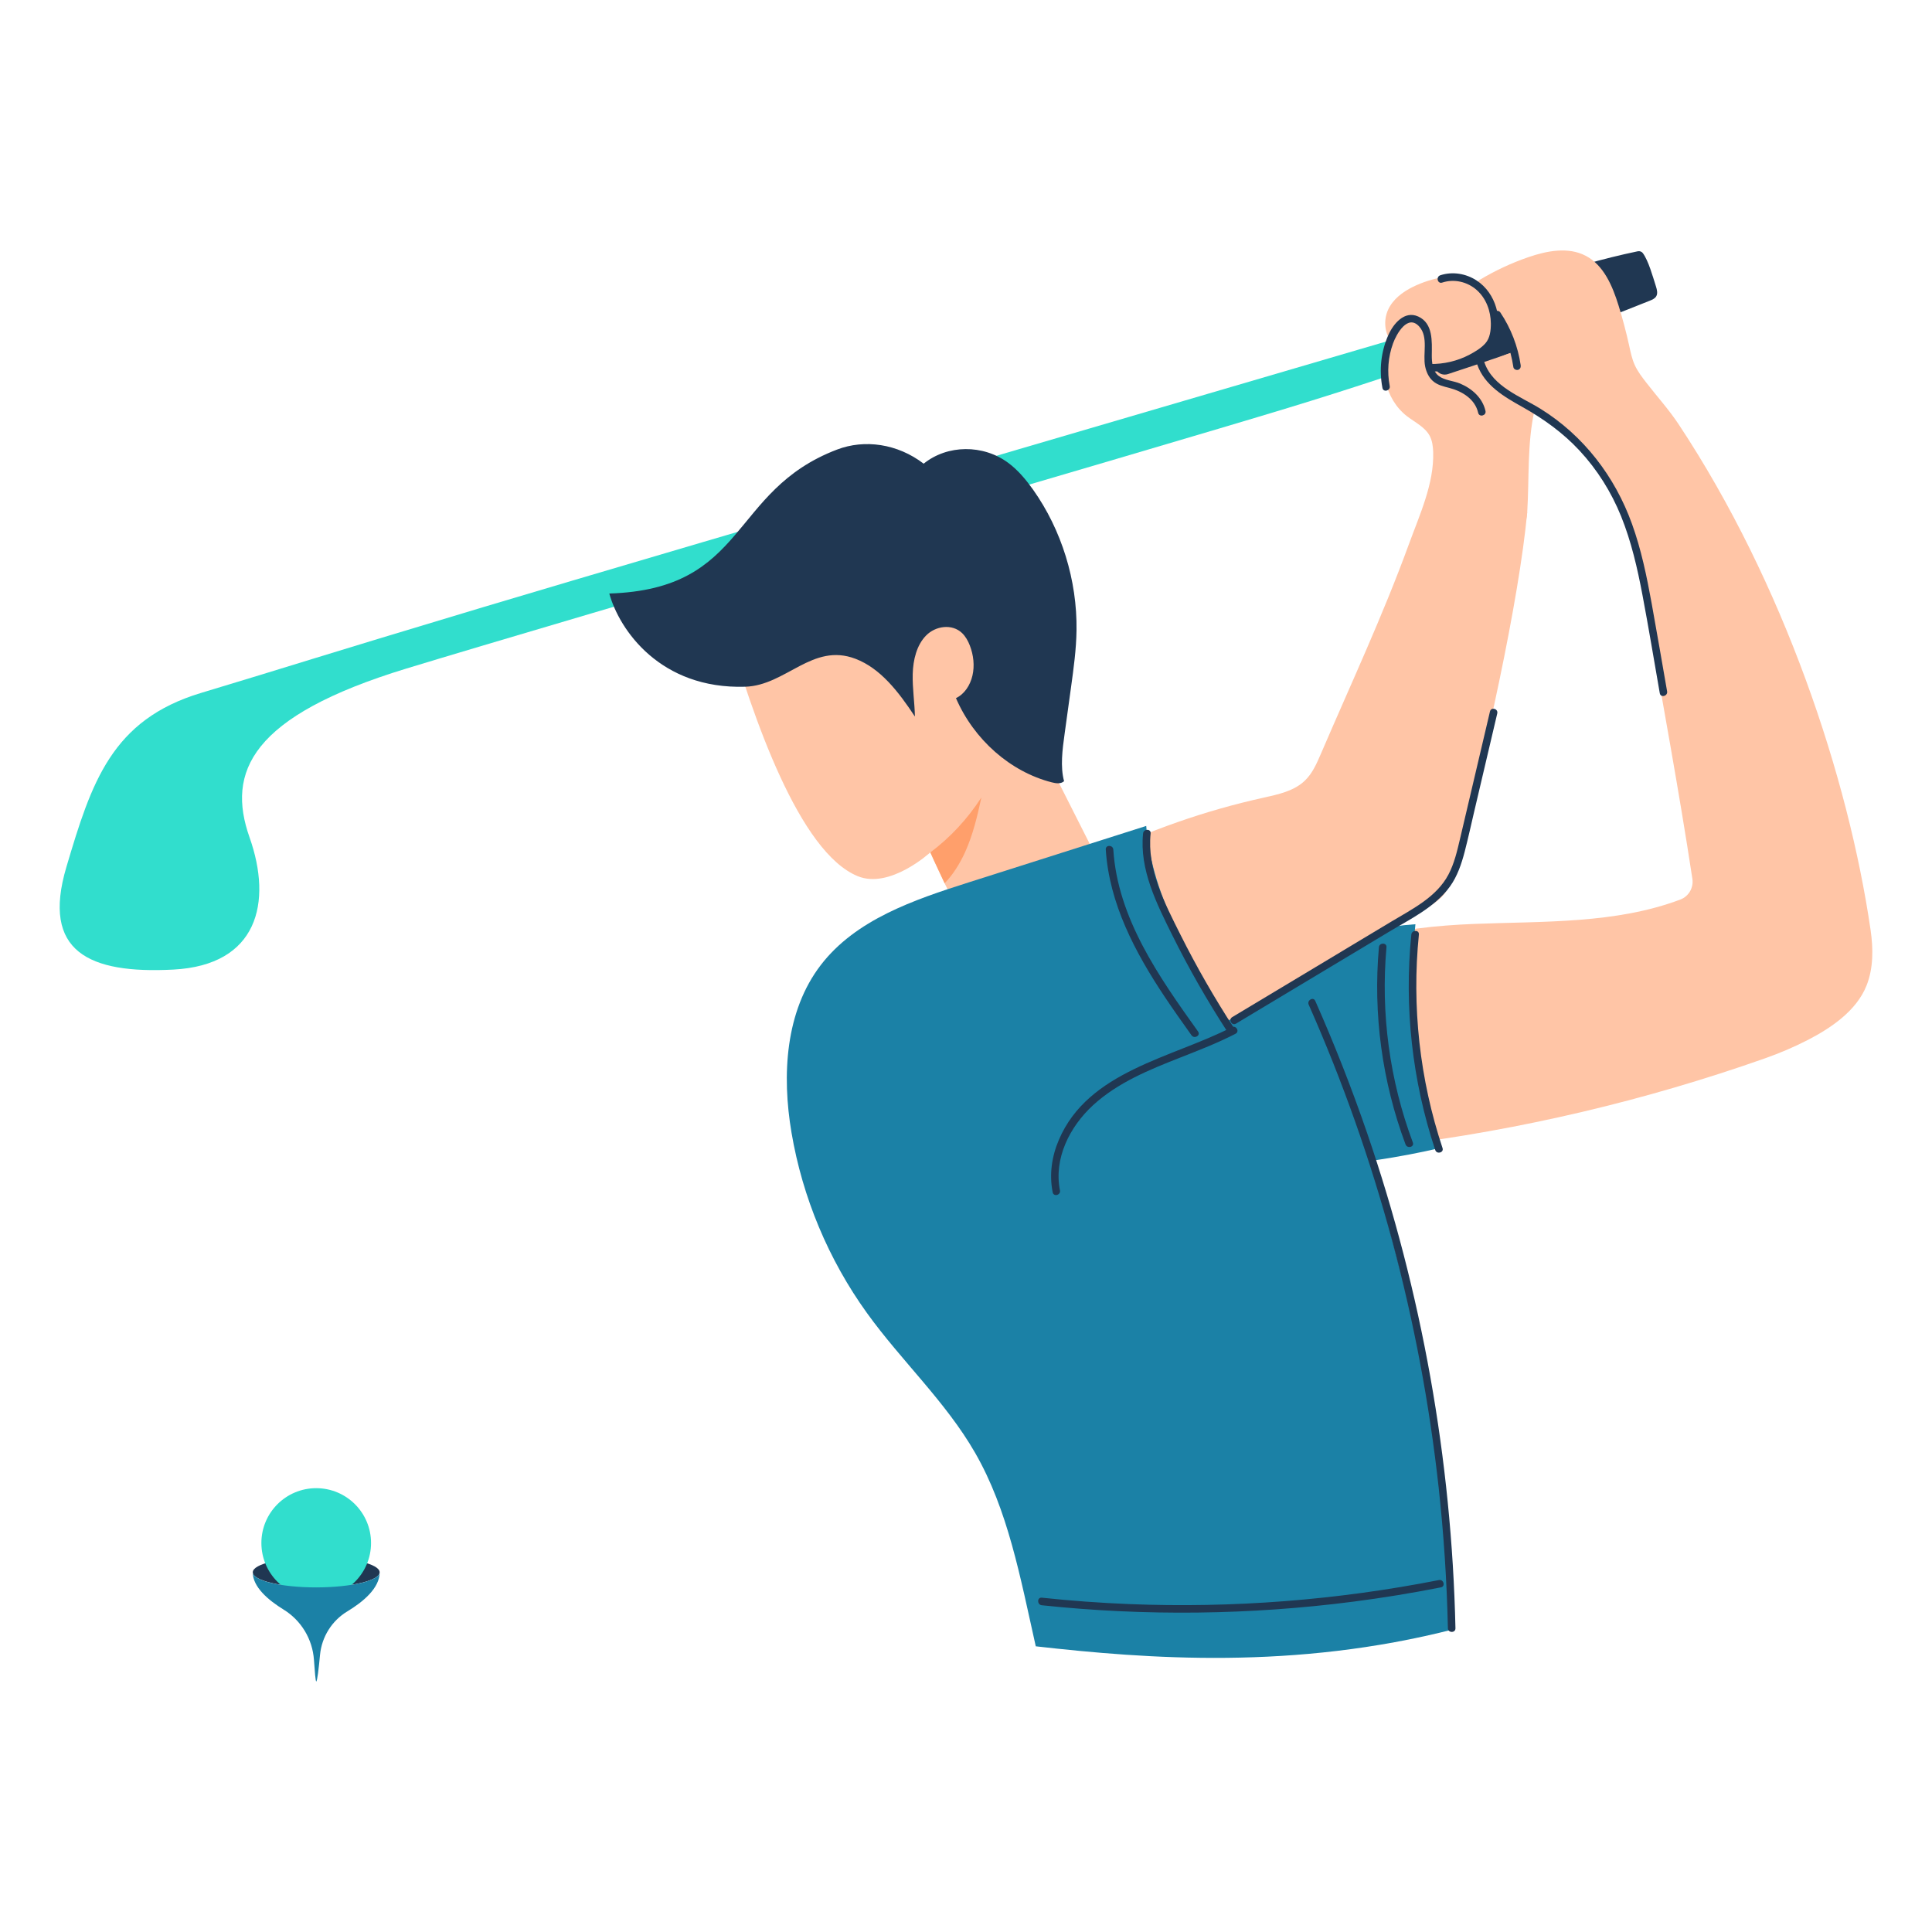 <?xml version="1.0" encoding="utf-8"?>
<svg xmlns="http://www.w3.org/2000/svg" fill="none" height="3000" viewBox="0 0 3000 3000" width="3000">
  <path d="M2215.9 511.699C2215.9 511.699 1014.2 863.555 750.117 942.832C486.035 1022.11 451.641 1034.06 312.422 1075.9C173.203 1117.73 142.031 1214.94 103.067 1346.37C64.102 1477.79 138.106 1512.42 269.121 1505.57C400.137 1498.77 423.34 1401.68 387.481 1300.25C351.68 1198.83 388.887 1111.99 631.231 1038.05C873.574 964.102 1797.48 695.156 1999.8 633.457C2202.13 571.758 2323.13 524.531 2323.13 524.531L2215.9 511.699Z" fill="#31DECD"/>
  <path d="M1629.14 1185.7L1789.69 1503.51C1789.69 1503.51 1631.54 1692.36 1607.58 1650.35C1595.98 1629.96 1478.32 1395.7 1466.78 1371.5C1454.12 1344.96 1444.57 1323.57 1444.57 1323.57C1444.57 1323.57 1381.88 1381.17 1331.78 1360.48C1241.6 1323.34 1169.94 1117.61 1126.12 965.68L1434.38 862.438L1600.49 940.602L1629.14 1185.7Z" fill="#FFC5A6"/>
  <path d="M1652.28 1213C1647.3 1217.58 1639.74 1216.52 1633.18 1214.82C1569.02 1198.47 1512.24 1148.55 1484.41 1084.04C1497.48 1077.89 1506.5 1064.24 1510.02 1049C1513.53 1033.83 1511.72 1017.3 1506.03 1002.54C1503.22 995.271 1499.35 988.239 1493.85 982.966C1478.26 968.142 1452.65 971.892 1438.01 986.833C1423.36 1001.77 1417.85 1024.63 1417.26 1046.6C1416.68 1068.57 1420.25 1090.6 1420.66 1112.63C1394.82 1073.55 1367.11 1037.81 1328.44 1022.99C1261.52 997.38 1220.56 1064.35 1157.28 1066.34C1025.33 1070.45 961.697 978.161 946.111 921.618C1161.97 914.88 1131.74 762.067 1299.78 698.083C1342.62 681.735 1393.65 688.942 1434.26 719.997C1471.17 690.231 1526.72 689.763 1565.8 718.884C1580.68 729.958 1592.93 744.607 1603.94 760.017C1648.42 822.653 1672.73 901.169 1671.62 978.689C1671.21 1008.51 1667.11 1037.99 1663.06 1067.4C1659.78 1091.19 1656.5 1114.98 1653.22 1138.77C1649.65 1164.2 1646.25 1190.62 1652.28 1213Z" fill="#203752"/>
  <path d="M1523.9 1238.32C1517.63 1267.44 1510.66 1296.62 1498.53 1323.4C1490.39 1341.15 1479.96 1357.91 1466.83 1371.56C1454.18 1345.02 1444.63 1323.63 1444.63 1323.63C1475.97 1300.08 1501.93 1272.01 1523.9 1238.32Z" fill="#FF9F6B"/>
  <path d="M2371.46 795.53C2374.74 742.386 2371.17 688.714 2382.83 636.741C2388.34 612.308 2395.54 587.581 2392.91 562.679C2388.28 519.671 2350.43 482.581 2307.3 478.831C2278.24 476.312 2248.77 487.855 2227.26 507.542C2212.5 521.077 2201.07 538.714 2197.26 558.343C2188.83 602.23 2218.88 643.714 2226.56 687.718C2232.07 719.3 2225.86 751.644 2227.56 783.636C2229.2 815.628 2241.85 850.784 2271.15 863.792C2292.71 873.401 2367.54 858.343 2371.46 795.53Z" fill="#FFC5A6"/>
  <path d="M2543.14 390.173C2433.45 413.083 2325.47 453.806 2220.35 491.541C2213.61 493.943 2209.04 500.447 2209.39 507.595C2210.39 531.091 2217.77 554.353 2230.08 574.392C2233.88 580.544 2241.5 583.123 2248.3 580.896C2354.06 546.384 2458.65 508.357 2561.89 466.873C2565.58 465.408 2569.51 463.708 2571.62 460.369C2574.43 455.857 2573.02 450.056 2571.44 445.017C2566.34 429.021 2559.72 404.88 2550.99 393.044C2549.24 390.642 2546.07 389.587 2543.14 390.173Z" fill="#203752"/>
  <path d="M2606.78 659.124C2591.72 636.331 2573.26 615.94 2556.5 594.319C2549.76 585.647 2543.03 576.917 2538.46 566.897C2534.06 557.229 2531.95 546.682 2529.67 536.252C2525.1 515.51 2519.65 494.944 2513.38 474.67C2503.94 444.26 2490.41 411.741 2462.11 397.092C2435.16 383.088 2402.34 389.358 2373.57 399.202C2347.32 408.225 2322.01 420.002 2298.22 434.241C2292.07 437.932 2285.1 443.85 2286.97 450.823C2288.03 454.807 2291.66 457.385 2295 459.846C2323.71 480.881 2343.34 511.526 2349.67 546.565C2349.67 546.565 2305.37 562.209 2305.96 567.893C2320.78 590.276 2340.06 609.729 2362.32 624.788C2381.31 637.62 2402.34 647.229 2421.33 660.061C2467.62 691.35 2499.43 740.627 2519.47 792.834C2539.45 845.041 2548.77 900.588 2558.26 955.725C2581.64 1091.37 2606.95 1226.66 2627.93 1364.65C2629.98 1378.3 2622.36 1391.78 2609.47 1396.7C2509.1 1434.67 2396.95 1430.39 2288.91 1434.67C2172.95 1439.3 2047.97 1459.22 1966.76 1542.13C1929.37 1580.28 1903.48 1635.82 1918.53 1687.09C1932.01 1733.09 1976.01 1765.14 2022.42 1777.21C2068.83 1789.28 2117.75 1784.71 2165.39 1778.79C2361.33 1754.48 2554.63 1709.01 2740.84 1643.32C2763.57 1635.3 2785.78 1625.86 2807.17 1614.85C2842.67 1596.51 2882.75 1569.85 2898.46 1530.12C2909.06 1503.23 2908.83 1472.99 2904.67 1444.34C2870.1 1206.98 2769.61 905.276 2606.78 659.124Z" fill="#FFC5A6"/>
  <path d="M2197.85 1435.13C2185.78 1552.5 2199.03 1672.44 2235.76 1782.71C2106.39 1812.6 1972.27 1821.97 1839.96 1810.31C1824.38 1808.96 1807.79 1806.91 1795.67 1797.01C1782.13 1786.05 1777.03 1767.71 1775.63 1750.37C1771.76 1701.8 1791.8 1653.46 1822.44 1615.54C1853.09 1577.63 1893.69 1549.04 1935.7 1524.31C2016.15 1476.91 2106.45 1441.17 2197.85 1435.13Z" fill="#1B81A6"/>
  <path d="M1753.77 1671.15C1906.23 1585.43 2058.46 1499.29 2210.39 1412.63C2223.28 1405.25 2236.7 1397.52 2244.96 1385.15C2250.82 1376.42 2253.75 1366.11 2256.5 1355.97C2306.31 1173.22 2358.92 930.758 2371.46 795.406C2300.33 734.762 2248.36 658.648 2223.22 569.762C2245.37 569.351 2265.88 561.031 2284.86 552.945C2294.41 548.844 2304.37 544.449 2311.05 536.48C2321.13 524.469 2321.42 507.125 2319.14 491.598C2315.39 466.285 2303.14 439.039 2278.89 430.953C2268.81 427.613 2257.91 427.965 2247.36 429.371C2230.96 431.539 2214.9 436.051 2199.78 442.73C2183.44 449.937 2167.67 460.191 2158.36 475.426C2149.04 490.66 2147.69 511.754 2159.18 529.332C2139.02 567.652 2150.39 619.742 2184.67 646.226C2197.15 655.836 2212.67 662.984 2220.06 676.871C2224.1 684.547 2225.15 693.453 2225.45 702.125C2226.85 751.109 2204.76 798.394 2187.36 846.031C2146.93 956.656 2097.48 1062.42 2051.01 1170.64C2044.63 1185.46 2038.01 1200.7 2026.4 1211.95C2009.35 1228.47 1984.69 1233.57 1961.54 1238.73C1871.37 1258.71 1783.59 1289.41 1700.62 1329.96C1695.12 1360.02 1689.55 1390.78 1694.24 1420.95C1698.87 1450.6 1712.99 1477.73 1724 1505.68C1744.04 1556.48 1753.94 1611.15 1753.77 1671.15Z" fill="#FFC5A6"/>
  <path d="M2257.62 2529.79C2259.49 2296.29 2195.27 2039.95 2131.87 1815.18C2093.61 1679.42 2087.69 1702.62 1912.68 1596.39C1853.09 1497.02 1788.63 1395.3 1779.84 1282.5C1687.79 1311.8 1595.74 1341.1 1503.63 1370.34C1418.91 1397.29 1328.79 1427.93 1274.59 1498.42C1219.34 1570.38 1213.89 1669.4 1229.06 1758.81C1246.11 1859.42 1286.54 1956.04 1346.19 2038.83C1399.75 2113.19 1468.53 2176.53 1514.18 2255.98C1565.21 2344.81 1584.02 2447.88 1608.34 2556.39C1782.07 2576.02 2010.18 2593.31 2257.62 2529.79Z" fill="#1B81A6"/>
  <path d="M491.017 2464.8C545.415 2464.8 589.513 2454.34 589.513 2441.42C589.513 2428.51 545.415 2418.04 491.017 2418.04C436.619 2418.04 392.521 2428.51 392.521 2441.42C392.521 2454.34 436.619 2464.8 491.017 2464.8Z" fill="#203752"/>
  <path d="M491.013 2481.1C538.032 2481.1 576.149 2442.98 576.149 2395.96C576.149 2348.94 538.032 2310.83 491.013 2310.83C443.993 2310.83 405.876 2348.94 405.876 2395.96C405.876 2442.98 443.993 2481.1 491.013 2481.1Z" fill="#31DECD"/>
  <path d="M589.572 2441.42C589.572 2466.21 563.322 2487.66 539.357 2502.13C515.334 2516.6 499.631 2541.68 496.936 2569.63C494.943 2590.84 492.6 2610.99 491.018 2610.99C490.021 2610.99 488.732 2595.47 487.502 2577.42C485.275 2545.37 467.814 2516.25 440.393 2499.37C416.779 2484.84 392.463 2464.33 392.463 2441.48C392.463 2454.37 436.525 2464.92 490.959 2464.92C545.451 2464.86 589.572 2454.37 589.572 2441.42Z" fill="#1B81A6"/>
  <path d="M1774.98 1294.1C1769.06 1350.11 1796.13 1403.38 1820.27 1452.07C1845.99 1503.92 1874.76 1554.2 1906.29 1602.71C1910.39 1609.04 1920.58 1603.18 1916.42 1596.85C1885.9 1549.86 1857.95 1501.23 1832.87 1451.13C1808.67 1402.79 1780.84 1349.88 1786.7 1294.16C1787.52 1286.66 1775.74 1286.66 1774.98 1294.1Z" fill="#203752"/>
  <path d="M1645.9 1848.46C1636 1798.6 1661.25 1749.32 1697.29 1716.15C1735.55 1681 1784.77 1661.02 1832.46 1642.27C1861.58 1630.84 1890.76 1619.53 1918.6 1605.18C1925.28 1601.72 1919.42 1591.58 1912.74 1595.04C1819.98 1642.85 1689.96 1662.66 1644.2 1769.94C1633.19 1795.73 1629.08 1823.73 1634.59 1851.39C1636.06 1858.83 1647.36 1855.78 1645.9 1848.46Z" fill="#203752"/>
  <path d="M1717.03 1319.12C1722.42 1403.2 1762.62 1478.9 1808.5 1547.75C1821.97 1567.97 1836.09 1587.83 1850.21 1607.63C1854.55 1613.73 1864.75 1607.93 1860.35 1601.77C1800.12 1517.46 1735.55 1426.11 1728.75 1319.24C1728.22 1311.68 1716.5 1311.62 1717.03 1319.12Z" fill="#203752"/>
  <path d="M1919.29 1589.47C1998.28 1542.07 2077.2 1494.66 2156.19 1447.26C2189.47 1427.28 2228.32 1408.76 2251.58 1376.42C2263.01 1360.48 2269.39 1341.5 2274.31 1322.69C2279.65 1302.07 2284.22 1281.21 2289.08 1260.41C2301.03 1209.55 2312.99 1158.63 2324.94 1107.77C2326.64 1100.44 2315.33 1097.4 2313.63 1104.72C2303.2 1149.02 2292.83 1193.32 2282.4 1237.55C2277.3 1259.23 2272.2 1280.91 2267.11 1302.59C2262.65 1321.46 2258.26 1340.74 2249.12 1358.02C2230.66 1393.06 2192.87 1411.58 2160.29 1431.15C2121.21 1454.58 2082.13 1478.02 2043.1 1501.52C1999.86 1527.48 1956.68 1553.43 1913.44 1579.33C1906.93 1583.2 1912.79 1593.39 1919.29 1589.47Z" fill="#203752"/>
  <path d="M2032.15 1560.05C2084.71 1678.71 2128.01 1801.4 2161.76 1926.73C2195.62 2052.48 2219.82 2180.86 2234 2310.35C2241.91 2382.77 2246.66 2455.48 2248.3 2528.32C2248.48 2535.87 2260.2 2535.93 2260.02 2528.37C2257.09 2397.59 2244.02 2267.11 2221.05 2138.32C2198.09 2009.59 2165.21 1882.67 2122.73 1758.98C2098.89 1689.61 2072.05 1621.29 2042.34 1554.2C2039.24 1547.28 2029.1 1553.2 2032.15 1560.05Z" fill="#203752"/>
  <path d="M1617.6 2492.63C1778.5 2509.69 1941.21 2507.75 2101.64 2487.01C2147.11 2481.15 2192.4 2473.71 2237.4 2464.86C2244.85 2463.4 2241.8 2452.09 2234.47 2453.49C2076.27 2484.67 1914.55 2497.26 1753.42 2490.82C1708.07 2489 1662.77 2485.66 1617.66 2480.86C1610.16 2480.1 1610.16 2491.81 1617.6 2492.63Z" fill="#203752"/>
  <path d="M2191.52 1451.08C2180.16 1563.69 2192.87 1678.3 2228.61 1785.71C2230.96 1792.85 2242.33 1789.92 2239.98 1782.78C2204.53 1676.19 2191.99 1562.87 2203.24 1451.14C2204 1443.64 2192.29 1443.64 2191.52 1451.08Z" fill="#203752"/>
  <path d="M2141.19 1470.82C2131.93 1574.42 2146.17 1679.59 2182.5 1777.03C2185.14 1784.06 2196.5 1781.13 2193.87 1774.1C2157.77 1677.48 2143.77 1573.65 2152.91 1470.94C2153.61 1463.38 2141.89 1463.38 2141.19 1470.82Z" fill="#203752"/>
  <path d="M2157.95 599.418C2153.67 577.21 2155.43 554.3 2163.16 533.089C2168.5 518.441 2185.96 487.035 2203.89 507.191C2218.42 523.539 2208.98 549.437 2212.97 569.066C2214.67 577.269 2218.3 585.531 2224.57 591.273C2231.84 597.953 2241.39 600.003 2250.64 602.406C2270.51 607.562 2290.49 619.75 2295.29 641.019C2296.99 648.402 2308.3 645.414 2306.66 638.089C2302.09 617.875 2285.8 603.402 2267.29 595.609C2256.74 591.156 2243.2 590.804 2234.06 583.773C2224.39 576.39 2223.22 562.738 2223.28 551.488C2223.46 530.335 2225.51 502.093 2202.25 491.488C2180.74 481.761 2163.57 502.855 2155.78 520.316C2144.3 546.156 2141.31 574.632 2146.64 602.347C2147.99 609.789 2159.36 606.742 2157.95 599.418Z" fill="#203752"/>
  <path d="M2239.39 438.806C2257.97 432.653 2278.71 437.517 2293.24 450.525C2307.77 463.532 2314.86 483.044 2314.98 502.263C2315.04 512.927 2313.81 524.88 2306.48 533.142C2299.92 540.583 2290.55 546.091 2281.87 550.72C2262.95 560.739 2241.8 565.544 2220.47 565.251C2212.91 565.134 2212.85 576.853 2220.41 576.97C2240.04 577.263 2259.32 573.454 2277.36 565.778C2293.77 558.806 2314.45 547.732 2321.95 530.564C2328.92 514.568 2328.05 494.118 2323.24 477.653C2318.26 460.603 2307.89 445.368 2292.95 435.583C2276.42 424.743 2255.33 421.228 2236.52 427.439C2229.32 429.841 2232.19 441.15 2239.39 438.806Z" fill="#203752"/>
  <path d="M2319.61 491.195C2335.55 514.984 2345.8 541.82 2349.96 570.12C2350.43 573.284 2354.3 575.042 2357.11 574.339C2360.45 573.519 2361.74 570.296 2361.33 567.191C2357.05 537.952 2346.21 509.886 2329.81 485.335C2325.59 479.124 2315.39 484.925 2319.61 491.195Z" fill="#203752"/>
  <path d="M2293.83 566.019C2305.14 598.48 2335.49 616 2363.85 631.879C2396.78 650.336 2426.84 671.898 2452.62 699.613C2480.27 729.32 2501.95 764.007 2517.19 801.566C2533.07 840.882 2542.56 882.425 2550.41 923.968C2560.02 974.652 2568.4 1025.63 2577.31 1076.49C2578.59 1083.93 2589.96 1080.94 2588.67 1073.56C2580.7 1027.97 2572.91 982.269 2564.65 936.742C2557.09 895.082 2548.54 853.363 2534.12 813.461C2507.58 739.808 2458.95 676.41 2392.21 634.867C2361.39 615.707 2318.15 600.531 2305.14 563.148C2302.74 555.941 2291.37 558.871 2293.83 566.019Z" fill="#203752"/>
</svg>